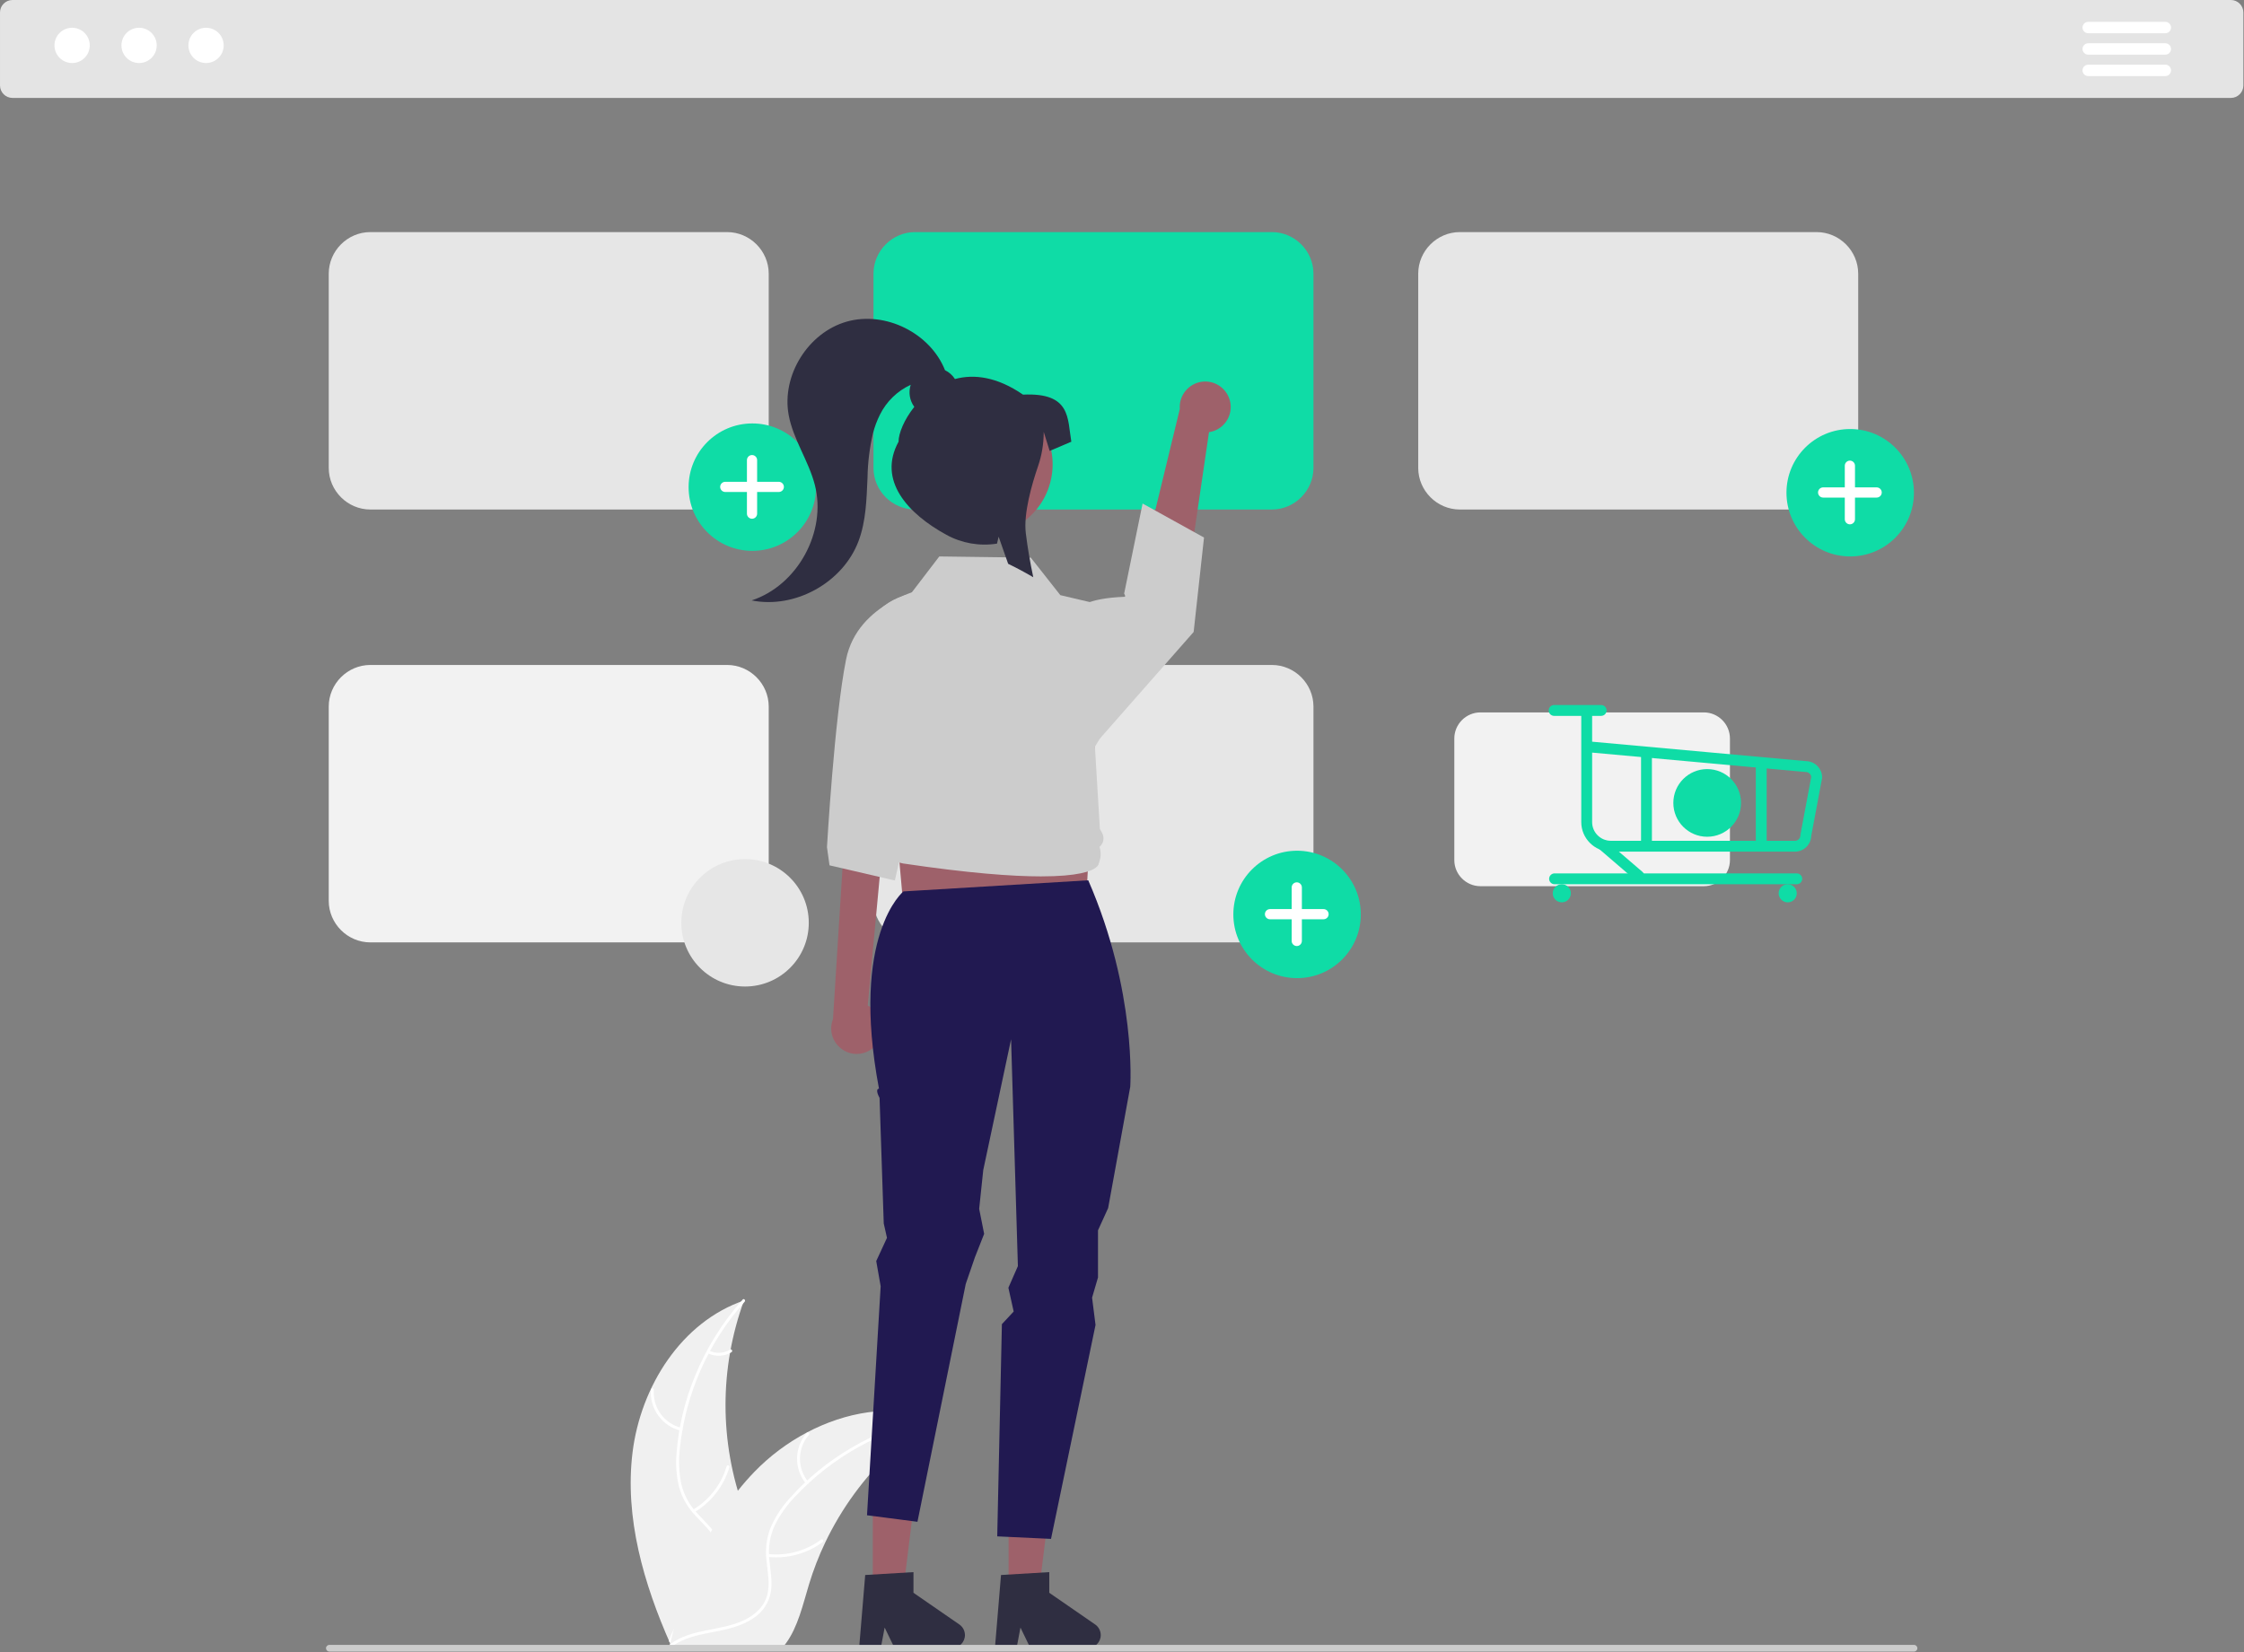 <?xml version="1.0" encoding="UTF-8" standalone="no"?><!DOCTYPE svg PUBLIC "-//W3C//DTD SVG 1.1//EN" "http://www.w3.org/Graphics/SVG/1.1/DTD/svg11.dtd"><svg width="100%" height="100%" viewBox="0 0 3347 2465" version="1.1" xmlns="http://www.w3.org/2000/svg" xmlns:xlink="http://www.w3.org/1999/xlink" xml:space="preserve" xmlns:serif="http://www.serif.com/" style="fill-rule:evenodd;clip-rule:evenodd;stroke-linejoin:round;stroke-miterlimit:2;"><rect x="0" y="0" width="3347" height="2465" fill="#808080" stroke="none"/><path d="M3327.52,146.095l-3308.98,0c-10.164,-0.011 -18.524,-8.371 -18.535,-18.535l-0,-109.025c0.011,-10.164 8.371,-18.524 18.535,-18.535l3308.98,0c10.164,0.011 18.523,8.371 18.535,18.535l-0,109.026c-0.012,10.163 -8.371,18.523 -18.535,18.534Z" style="fill:#e4e4e4;fill-rule:nonzero;"/><circle id="a35e044f-57c7-4e60-ba2c-0b63f07d3a91" cx="107.565" cy="67.73" r="26.315" style="fill:#fff;"/><circle id="b8ca9947-3ca9-4995-aa34-7c8526cbf832" cx="207.446" cy="67.73" r="26.315" style="fill:#fff;"/><circle id="a31b64b8-966e-40be-99c3-e775622dac5b" cx="307.332" cy="67.73" r="26.315" style="fill:#fff;"/><path d="M3229.69,49.618l-115.049,-0c-4.667,-0.011 -8.501,-3.853 -8.501,-8.52c0,-4.667 3.834,-8.51 8.501,-8.52l115.017,0c0.002,0 0.004,0 0.006,0c4.674,0 8.52,3.846 8.52,8.52c0,4.664 -3.83,8.506 -8.494,8.52Z" style="fill:#fff;fill-rule:nonzero;"/><path d="M3229.69,81.567l-115.049,-0c-4.667,-0.01 -8.501,-3.853 -8.501,-8.52c0,-4.667 3.834,-8.509 8.501,-8.52l115.017,0c0.002,0 0.004,0 0.006,0c4.674,0 8.52,3.846 8.52,8.52c0,4.664 -3.83,8.506 -8.494,8.52Z" style="fill:#fff;fill-rule:nonzero;"/><path d="M3229.69,113.516l-115.049,0c-4.674,0 -8.52,-3.846 -8.52,-8.52c0,-4.673 3.846,-8.519 8.52,-8.519l115.017,-0c0.006,-0 0.011,-0 0.016,-0c4.674,-0 8.52,3.846 8.52,8.519c0,4.668 -3.836,8.511 -8.504,8.52Z" style="fill:#fff;fill-rule:nonzero;"/><path d="M943.513,2166.52c12.176,-97.909 72.854,-194.378 166.23,-226.24c-36.816,100.751 -36.808,211.353 0.022,312.099c14.349,38.811 34.348,80.485 20.852,119.601c-8.397,24.339 -28.94,42.961 -51.903,54.604c-22.964,11.644 -48.449,17.193 -73.616,22.632l-4.953,4.096c-39.951,-90.212 -68.808,-188.883 -56.632,-286.792Z" style="fill:#f0f0f0;fill-rule:nonzero;"/><path d="M1110.67,1942.13c-54.37,60.919 -88.176,137.454 -96.592,218.672c-2.122,17.454 -1.48,35.135 1.904,52.39c3.838,16.7 12.081,32.072 23.868,44.511c10.757,11.819 23.13,22.663 30.827,36.892c7.747,14.842 8.792,32.309 2.871,47.97c-6.796,19.491 -20.19,35.379 -33.828,50.46c-15.143,16.745 -31.137,33.898 -37.574,56.097c-0.78,2.69 -4.908,1.323 -4.129,-1.363c11.199,-38.623 48.692,-60.562 66.572,-95.349c8.343,-16.233 11.845,-35.078 4.024,-52.213c-6.84,-14.984 -19.589,-26.177 -30.585,-38.051c-11.677,-11.966 -20.247,-26.611 -24.96,-42.652c-4.25,-17.027 -5.573,-34.653 -3.91,-52.124c3.116,-39.391 12.406,-78.048 27.531,-114.553c17.029,-41.759 41.078,-80.298 71.103,-113.948c1.86,-2.082 4.725,1.193 2.878,3.262l-0.001,-0.001Z" style="fill:#fff;fill-rule:nonzero;"/><path d="M1015.25,2134.49c-27.635,-6.71 -46.528,-32.71 -44.373,-61.065c0.095,-1.121 1.044,-1.992 2.168,-1.992c1.194,0 2.176,0.982 2.176,2.176c0,0.011 0,0.022 -0,0.033c-2.056,26.408 15.615,50.622 41.392,56.718c2.722,0.647 1.344,4.773 -1.363,4.13Z" style="fill:#fff;fill-rule:nonzero;"/><path d="M1033.61,2252.43c24.261,-14.486 42.186,-37.605 50.174,-64.709c0.789,-2.687 4.917,-1.321 4.129,1.363c-8.365,28.19 -27.068,52.211 -52.348,67.23c-2.411,1.43 -4.354,-2.462 -1.955,-3.884Z" style="fill:#fff;fill-rule:nonzero;"/><path d="M1057.75,2015.17c10.017,4.76 21.787,4.162 31.27,-1.588c2.392,-1.46 4.332,2.433 1.956,3.884c-10.504,6.301 -23.479,6.989 -34.59,1.833c-1.106,-0.405 -1.716,-1.616 -1.383,-2.747c0.379,-1.128 1.614,-1.75 2.747,-1.382Z" style="fill:#fff;fill-rule:nonzero;"/><path d="M1394.36,2115.15c-1.467,0.954 -2.935,1.908 -4.404,2.899c-19.665,12.932 -38.247,27.439 -55.563,43.38c-1.358,1.211 -2.716,2.458 -4.037,3.706c-41.307,38.849 -75.045,85.031 -99.494,136.194c-9.71,20.369 -17.857,41.447 -24.369,63.051c-8.992,29.837 -16.368,62.904 -34.168,87.309c-1.828,2.567 -3.814,5.019 -5.946,7.34l-160.856,0c-0.366,-0.183 -0.733,-0.33 -1.101,-0.514l-6.422,0.294c0.258,-1.137 0.55,-2.312 0.808,-3.45c0.147,-0.66 0.33,-1.321 0.477,-1.982c0.109,-0.44 0.22,-0.88 0.294,-1.284c0.036,-0.147 0.073,-0.294 0.109,-0.404c0.074,-0.403 0.185,-0.77 0.258,-1.137c1.615,-6.57 3.278,-13.139 4.991,-19.708c-0,-0.037 -0,-0.037 0.036,-0.074c12.57,-50.182 31.049,-98.696 55.05,-144.525c0.734,-1.358 1.467,-2.752 2.276,-4.11c11.113,-20.287 23.866,-39.631 38.131,-57.84c7.844,-9.945 16.185,-19.487 24.993,-28.589c22.804,-23.474 49.159,-43.216 78.097,-58.5c57.694,-30.461 124.487,-42.132 186.144,-23.525c1.577,0.478 3.12,0.955 4.696,1.469Z" style="fill:#f0f0f0;fill-rule:nonzero;"/><path d="M1394,2117.2c-80.088,15.906 -153.16,56.661 -208.778,116.442c-12.203,12.659 -22.336,27.163 -30.023,42.977c-6.99,15.645 -9.663,32.881 -7.741,49.909c1.473,15.914 4.823,32.022 2.402,48.017c-2.751,16.515 -12.433,31.09 -26.589,40.029c-17.161,11.472 -37.421,16.093 -57.391,19.923c-22.172,4.253 -45.27,8.319 -63.775,22.169c-2.242,1.678 -4.715,-1.899 -2.476,-3.575c32.196,-24.096 75.34,-19.039 110.561,-36.05c16.435,-7.937 30.577,-20.875 34.649,-39.266c3.56,-16.082 0.119,-32.696 -1.512,-48.796c-2.118,-16.584 -0.143,-33.438 5.752,-49.083c6.857,-16.154 16.413,-31.024 28.259,-43.972c26.204,-29.575 56.897,-54.848 90.951,-74.889c38.739,-23.089 81.144,-39.382 125.377,-48.172c2.738,-0.543 3.054,3.797 0.334,4.337l-0,-0Z" style="fill:#fff;fill-rule:nonzero;"/><path d="M1202,2213.33c-18.025,-21.994 -17.456,-54.129 1.336,-75.472c1.856,-2.094 5.197,0.692 3.338,2.789c-17.541,19.847 -18.01,49.82 -1.099,70.207c1.784,2.156 -1.801,4.62 -3.575,2.476Z" style="fill:#fff;fill-rule:nonzero;"/><path d="M1145.65,2318.55c28.093,3.041 56.324,-4.626 79.02,-21.458c2.248,-1.67 4.722,1.906 2.476,3.574c-23.65,17.473 -53.046,25.391 -82.273,22.163c-2.786,-0.31 -1.994,-4.587 0.777,-4.279Z" style="fill:#fff;fill-rule:nonzero;"/><path d="M1307.77,2143.66c5.132,9.832 14.889,16.441 25.923,17.56c2.789,0.274 1.994,4.551 -0.777,4.278c-12.18,-1.292 -22.954,-8.555 -28.721,-19.361c-0.639,-0.99 -0.397,-2.324 0.55,-3.026c0.982,-0.673 2.342,-0.426 3.025,0.55l-0,-0.001Z" style="fill:#fff;fill-rule:nonzero;"/><path d="M1084.55,760.185l-532.189,0c-34.015,-0.039 -61.993,-28.017 -62.03,-62.032l-0,-289.856c0.038,-34.014 28.016,-61.991 62.03,-62.028l532.189,-0c34.014,0.037 61.992,28.014 62.031,62.028l-0,289.856c-0.038,34.015 -28.016,61.993 -62.031,62.032Z" style="fill:#e6e6e6;fill-rule:nonzero;"/><path d="M1897.05,760.185l-532.189,0c-34.015,-0.039 -61.993,-28.017 -62.031,-62.032l0,-289.856c0.039,-34.014 28.017,-61.991 62.031,-62.028l532.189,-0c34.014,0.037 61.992,28.014 62.031,62.028l-0,289.856c-0.038,34.015 -28.016,61.993 -62.031,62.032Z" style="fill:#0fdca6;fill-rule:nonzero;"/><path d="M2709.55,760.185l-532.189,0c-34.015,-0.039 -61.993,-28.017 -62.031,-62.032l0,-289.856c0.039,-34.014 28.017,-61.991 62.031,-62.028l532.189,-0c34.014,0.037 61.992,28.014 62.03,62.028l0,289.856c-0.037,34.015 -28.015,61.993 -62.03,62.032Z" style="fill:#e6e6e6;fill-rule:nonzero;"/><path d="M1084.55,1406.02l-532.189,0c-34.015,-0.039 -61.993,-28.017 -62.03,-62.032l-0,-289.856c0.038,-34.013 28.016,-61.991 62.03,-62.028l532.189,0c34.014,0.037 61.992,28.014 62.031,62.028l-0,289.856c-0.038,34.015 -28.016,61.993 -62.031,62.032Z" style="fill:#f2f2f2;fill-rule:nonzero;"/><path d="M1897.05,1406.02l-532.189,0c-34.015,-0.039 -61.993,-28.017 -62.031,-62.032l0,-289.856c0.039,-34.013 28.017,-61.991 62.031,-62.028l532.189,0c34.014,0.037 61.992,28.014 62.031,62.028l-0,289.856c-0.038,34.015 -28.016,61.993 -62.031,62.032Z" style="fill:#e6e6e6;fill-rule:nonzero;"/><g id="e3e4f7c8-e232-44d3-85d4-7e764218aef0"><circle id="fcc64bf3-a6e1-406f-af2a-c5c9529d985b" cx="1934.63" cy="1364.3" r="95.051" style="fill:#0fdca6;"/><path id="a515bf60-7ad9-4961-925b-281b4504c434-92" d="M1974.1,1356.32l-32.317,-0c-0,-0 -0,-32.318 -0,-32.318c-0,-4.172 -3.433,-7.604 -7.605,-7.604c-4.171,-0 -7.604,3.432 -7.604,7.604c-0,0 -0,32.318 -0,32.318l-32.317,-0c-4.172,-0 -7.605,3.432 -7.605,7.604l0,0c0,4.172 3.433,7.605 7.605,7.605l32.317,-0c0,-0 0,32.317 0,32.317c0,4.172 3.433,7.605 7.605,7.605c4.171,-0 7.604,-3.433 7.604,-7.605l0,-32.318l32.317,0c4.171,0 7.604,-3.432 7.604,-7.604l0,-0c0,-4.172 -3.433,-7.605 -7.604,-7.605c-0,0 -0,0.001 -0,0.001Z" style="fill:#fff;fill-rule:nonzero;"/></g><g id="e103fff6-fe82-4519-942e-bf1bf1b0aca3"><circle id="add300b1-303e-47da-8a54-54886e1d1e76" cx="2759.63" cy="735.138" r="95.051" style="fill:#0fdca6;"/><path id="ac71a829-1528-4702-ba68-9cb7b8b12af7-93" d="M2799.1,727.156l-32.317,-0c-0,-0 -0,-32.317 -0,-32.318c-0,-4.171 -3.433,-7.604 -7.605,-7.604c-4.171,0 -7.604,3.433 -7.604,7.604c-0,0.001 -0,32.318 -0,32.318l-32.317,-0c-4.172,-0 -7.605,3.433 -7.605,7.604l0,0.001c0,4.171 3.433,7.604 7.605,7.604l32.317,0c0,0 0,32.317 0,32.317c0,4.172 3.433,7.605 7.605,7.605c4.171,-0 7.604,-3.433 7.604,-7.605l0,-32.317l32.317,-0c4.171,-0 7.604,-3.433 7.604,-7.605l0,0c0,-4.172 -3.433,-7.604 -7.604,-7.604c-0,-0 -0,-0 -0,-0Z" style="fill:#fff;fill-rule:nonzero;"/></g><g id="eec1f109-4866-4d4c-80db-d160015753dd"><circle id="ad2802dd-75a3-400f-a980-dd7e255328e3" cx="1122.13" cy="726.804" r="95.051" style="fill:#0fdca6;"/><path id="a152d324-d2c4-475a-92fe-001d0469b5e0-94" d="M1161.6,718.823l-32.317,-0c-0,-0 -0,-32.318 -0,-32.318c-0,-4.171 -3.433,-7.604 -7.605,-7.604c-4.172,-0 -7.604,3.432 -7.604,7.604c-0,0 -0,32.318 -0,32.318l-32.318,-0c-4.171,-0 -7.604,3.432 -7.604,7.604c-0,4.172 3.433,7.605 7.604,7.605l32.318,-0c-0,-0 -0,32.317 -0,32.317c-0,4.172 3.432,7.605 7.604,7.605c0,-0 0,-0 0,-0c4.172,-0 7.605,-3.433 7.605,-7.605l-0,-32.318l32.317,0c4.172,0 7.605,-3.432 7.605,-7.604c-0,-0 -0,-0 -0,-0c-0,-4.172 -3.433,-7.605 -7.605,-7.605l-0,0.001Z" style="fill:#fff;fill-rule:nonzero;"/></g><path d="M1833.76,595.499c1.265,3.827 1.91,7.832 1.91,11.863c-0,18.709 -13.894,34.744 -32.414,37.406l-43.951,300.003l-72.096,-35.212l72.516,-299.46c-0.074,-0.967 -0.111,-1.936 -0.111,-2.906c-0,-20.844 17.151,-37.995 37.995,-37.995c16.435,-0 31.092,10.663 36.151,26.301l-0,0Z" style="fill:#9e616a;fill-rule:nonzero;"/><path d="M1308.82,1556.33c4.572,-6.406 7.03,-14.083 7.03,-21.953c0,-14.567 -8.422,-27.889 -21.58,-34.138l29.65,-319.109l-62.103,31.832l-19.391,307.504c-1.764,4.454 -2.67,9.202 -2.67,13.992c-0,20.844 17.151,37.995 37.995,37.995c12.352,0 23.958,-6.023 31.068,-16.123l0.001,0Z" style="fill:#9e616a;fill-rule:nonzero;"/><path d="M1351.24,1394.93l266.504,-10.25l15.375,-276.754l-307.504,0l25.625,287.004Z" style="fill:#9e616a;fill-rule:nonzero;"/><path d="M1301.78,2372.31l45.542,-0.005l21.662,-175.654l-67.212,0l0.008,175.659Z" style="fill:#9e616a;fill-rule:nonzero;"/><path d="M1290.48,2349.85l71.99,-4.297l0,30.844l68.444,47.269c5.205,3.594 8.32,9.529 8.32,15.855c-0,10.569 -8.698,19.266 -19.267,19.266c-0,-0 -85.709,-0 -85.709,-0l-14.773,-30.509l-5.768,30.509l-32.315,-0l9.078,-108.937Z" style="fill:#2f2e41;fill-rule:nonzero;"/><path d="M1504.34,2372.31l45.541,-0.005l21.663,-175.654l-67.213,0l0.009,175.659Z" style="fill:#9e616a;fill-rule:nonzero;"/><path d="M1347.54,1329.96c-0,0 -79.74,64.377 -36.513,294.285c-6.582,0.785 0.871,13.76 0.871,13.76l6.238,187.331l4.82,21.471l-16.025,34.644l6.606,37.642l-20.367,341.632l75.239,9.729l72,-354.764l13.712,-39.886l13.754,-34.962l-7.419,-37.282l6.085,-57.866l41.508,-195.121l10.161,338.409l-14.179,32.307l7.89,35.465l-17.579,18.826l-6.948,316.625l80.227,3.753l66.38,-319.18l-5.147,-40.731l8.831,-30.117l-0,-70.346l15.126,-33.2l32.975,-181.031c-0,-0 9.947,-141.493 -62.633,-307.996l-275.613,16.603Z" style="fill:#211951;fill-rule:nonzero;"/><path d="M1380.04,877.92c-0,0 -100.715,19.919 -118.069,105.811c-17.354,85.893 -28.519,280.262 -28.519,280.262l3.801,27.068l97.423,22.591l62.182,-272.345l-16.818,-163.387Z" style="fill:#ccc;fill-rule:nonzero;"/><path d="M1609.89,906.913c-0,-0 10.209,-14.307 67.379,-16.513c2.354,-0.091 -0.56,-4.76 -0.56,-4.76l27.495,-134.387l91.627,50.73l-15.467,140.888l-150.565,171.253l-19.909,-207.212Z" style="fill:#ccc;fill-rule:nonzero;"/><path d="M1552.78,1307.54c-43.136,0.003 -108.067,-4.757 -205.815,-19.269c-12.887,-1.943 -23.082,-12.112 -25.057,-24.995c-6.524,-6.889 -8.048,-17.185 -3.797,-25.667l0.091,-0.178l-2.215,-2.611c-7.019,-8.245 -7.681,-20.247 -1.612,-29.214l-30.272,-216.562c-6.319,-44.236 20.745,-86.93 63.449,-100.089l11.175,-3.48l42.261,-55.277l0.833,0.01l135.669,1.806l44.028,55.91l71.17,16.781l0.185,1.083l16.525,95.475c8.594,49.658 -11.116,69.192 -36.274,112.86l7.384,122.643l3.35,6.087c3.821,6.924 2.152,15.669 -3.95,20.699c2.245,6.414 2.399,13.378 0.438,19.885l-1.741,5.753c0.003,0.165 -0.461,2.503 -4.219,5.357c-6.775,5.146 -26.229,12.993 -81.606,12.993Z" style="fill:#ccc;fill-rule:nonzero;"/><path d="M1493.04,2349.85l71.99,-4.297l0,30.844l68.444,47.269c5.205,3.594 8.32,9.529 8.32,15.855c-0,10.569 -8.698,19.266 -19.267,19.266c-0,-0 -85.709,-0 -85.709,-0l-14.773,-30.509l-5.768,30.509l-32.315,-0l9.078,-108.937Z" style="fill:#2f2e41;fill-rule:nonzero;"/><path d="M1358.68,675.666c9.403,-57.944 64.08,-97.354 122.024,-87.951c57.944,9.403 97.354,64.08 87.951,122.025c-9.403,57.944 -64.08,97.353 -122.024,87.95c-57.945,-9.403 -97.354,-64.08 -87.951,-122.024Z" style="fill:#9e616a;"/><path d="M1525.86,588.775c-38.983,-26.811 -73.312,-30.895 -101.511,-23.291c-3.656,-5.653 -8.783,-10.206 -14.829,-13.167c-21.993,-55.417 -88.924,-88.697 -146.363,-72.519c-57.81,16.283 -97.698,80.32 -86.82,139.386c6.741,36.613 29.783,68.316 39.051,104.372c17.94,69.798 -25.824,149.751 -94.289,172.25c64.823,13.016 136.178,-26.579 159.434,-88.472c11.295,-30.063 11.976,-62.885 13.412,-94.968c0.378,-22.144 3.091,-44.187 8.094,-65.762c2.483,-9.679 5.991,-19.066 10.466,-28.001c9.743,-19.636 25.936,-35.346 45.858,-44.492c-3.617,11.187 -1.627,23.458 5.341,32.928c-15.202,19.044 -23.478,39.638 -23.478,51.972c-31.58,57.719 13.58,107.297 71.301,138.877c23.017,12.66 49.61,17.296 75.553,13.172l2.415,-10.308l3.272,9.285l10.921,31.13c12.6,6.096 25.09,12.777 37.471,20.044c-4.704,-22.089 -8.509,-44.138 -11.127,-65.695c-3.625,-29.342 9.012,-73.024 18.128,-99.588c5.652,-16.371 8.553,-33.567 8.585,-50.886l-0,-0.758l8.876,28.512l32.316,-13.785c-6.012,-34.484 0,-73.632 -72.077,-70.236Z" style="fill:#2f2e41;fill-rule:nonzero;"/><path d="M2854.89,2464.06l-2363.72,-0c-2.712,-0.014 -4.936,-2.249 -4.936,-4.961c-0,-2.712 2.224,-4.948 4.936,-4.961l2363.72,-0c2.712,0.013 4.937,2.249 4.937,4.961c-0,2.712 -2.225,4.947 -4.937,4.961Z" style="fill:#ccc;fill-rule:nonzero;"/><circle id="aeef577c-289f-4c95-850d-f6939249b5af" cx="1111.27" cy="1376.8" r="95.051" style="fill:#e6e6e6;"/><path d="M2541.41,1322.17l-333.387,-0.001c-21.308,-0.024 -38.835,-17.551 -38.858,-38.859l-0,-181.578c0.024,-21.308 17.55,-38.834 38.858,-38.857l333.387,-0c21.308,0.023 38.834,17.549 38.858,38.857l0,181.578c-0.024,21.308 -17.55,38.835 -38.858,38.859Z" style="fill:#f2f2f2;fill-rule:nonzero;"/><g id="a3c861bb-19cc-462b-bc3a-1f29faec5e60"><circle id="a24c8b8a-c30a-477e-8412-dbddb638fe0a" cx="2546.32" cy="1197.93" r="50.477" style="fill:#0fdca6;"/><path id="ac585bde-7a48-4e1f-a3d4-d671a5b024fe-95" d="M2567.28,1193.69l-17.163,-0c0,-0 0,-17.162 0,-17.162c0,-2.216 -1.823,-4.039 -4.038,-4.039c-0,0 -0,0 -0,0c-2.216,0 -4.039,1.823 -4.039,4.039l0,17.162l-17.162,0c-2.215,0 -4.038,1.823 -4.038,4.038c-0,0 -0,0 -0,0.001c-0,2.215 1.823,4.038 4.038,4.038c0,-0 17.163,-0 17.163,-0c-0,-0 -0,17.162 -0,17.162c-0,2.216 1.823,4.039 4.038,4.039c-0,-0 -0,-0 0,-0.001c2.215,0.001 4.038,-1.822 4.038,-4.038l0,-17.162l17.163,-0c2.215,-0 4.038,-1.823 4.038,-4.039c0,0 0,0 0,0c0,-2.215 -1.823,-4.038 -4.038,-4.038c0,0 -0,0 -0,0l-0,-0Z" style="fill:#0fdca6;fill-rule:nonzero;"/></g><path d="M2677.24,1270.64l-274.742,0c-24.118,-0.026 -43.956,-19.864 -43.983,-43.981l-0,-164c0.01,-4.438 3.664,-8.085 8.103,-8.085c4.438,0 8.093,3.647 8.103,8.085l-0,43.921l319.128,29.01c13.176,0.234 23.891,11.129 23.906,24.307c-0,0.501 -0.046,1.001 -0.139,1.493l-16.082,85.769c-0.458,13.01 -11.277,23.467 -24.294,23.481Zm-302.519,-147.787l0,103.805c0.018,15.231 12.546,27.759 27.777,27.776l274.742,-0c4.443,-0.005 8.098,-3.66 8.103,-8.103c0,-0.501 0.046,-1.001 0.139,-1.493l16.044,-85.566c-0.33,-4.196 -3.872,-7.473 -8.08,-7.478c-0.245,-0 -0.489,-0.011 -0.733,-0.035l-317.992,-28.906Z" style="fill:#0fdca6;fill-rule:nonzero;"/><circle cx="2329.49" cy="1332.76" r="13.505" style="fill:#0fdca6;"/><circle cx="2666.43" cy="1332.76" r="13.505" style="fill:#0fdca6;"/><path d="M2679.94,1319.26l-361.253,0c-4.445,0 -8.103,-3.658 -8.103,-8.103c0,-4.445 3.658,-8.103 8.103,-8.103l361.253,0c4.445,0 8.103,3.658 8.103,8.103c-0,4.445 -3.658,8.103 -8.103,8.103Z" style="fill:#0fdca6;fill-rule:nonzero;"/><path d="M2388.22,1068.06l-70.228,0c-4.438,-0.01 -8.085,-3.665 -8.085,-8.103c0,-4.438 3.647,-8.093 8.085,-8.103l70.228,-0c4.438,0.01 8.085,3.665 8.085,8.103c-0,4.438 -3.647,8.093 -8.085,8.103Z" style="fill:#0fdca6;fill-rule:nonzero;"/><path d="M2444.56,1315.13c-1.936,0.002 -3.81,-0.693 -5.277,-1.957l-53.261,-45.77c-1.799,-1.539 -2.835,-3.791 -2.835,-6.158c-0,-4.445 3.657,-8.103 8.103,-8.103c1.943,0 3.822,0.699 5.293,1.968l53.262,45.771c1.79,1.538 2.822,3.785 2.822,6.146c-0,4.445 -3.658,8.103 -8.103,8.103c-0.002,-0 -0.003,-0 -0.004,-0l0,-0Z" style="fill:#0fdca6;fill-rule:nonzero;"/><path d="M2455.79,1265.66c-0,-0 -0.002,-0 -0.002,-0c-4.445,-0 -8.102,-3.658 -8.102,-8.102l-0,-130.077c-0,-4.445 3.657,-8.103 8.103,-8.103c4.445,0 8.103,3.658 8.103,8.103c-0,0 -0,130.076 -0,130.076c-0,4.445 -3.657,8.103 -8.102,8.103Z" style="fill:#0fdca6;fill-rule:nonzero;"/><path d="M2626.96,1265.66c0,-0 -0.001,-0 -0.001,-0c-4.445,-0 -8.103,-3.658 -8.103,-8.102l-0,-119.272c0.01,-4.439 3.665,-8.085 8.103,-8.085c4.438,-0 8.093,3.646 8.103,8.085c0,-0 0,119.271 0,119.271c0,4.445 -3.657,8.103 -8.102,8.103Z" style="fill:#0fdca6;fill-rule:nonzero;"/></svg>